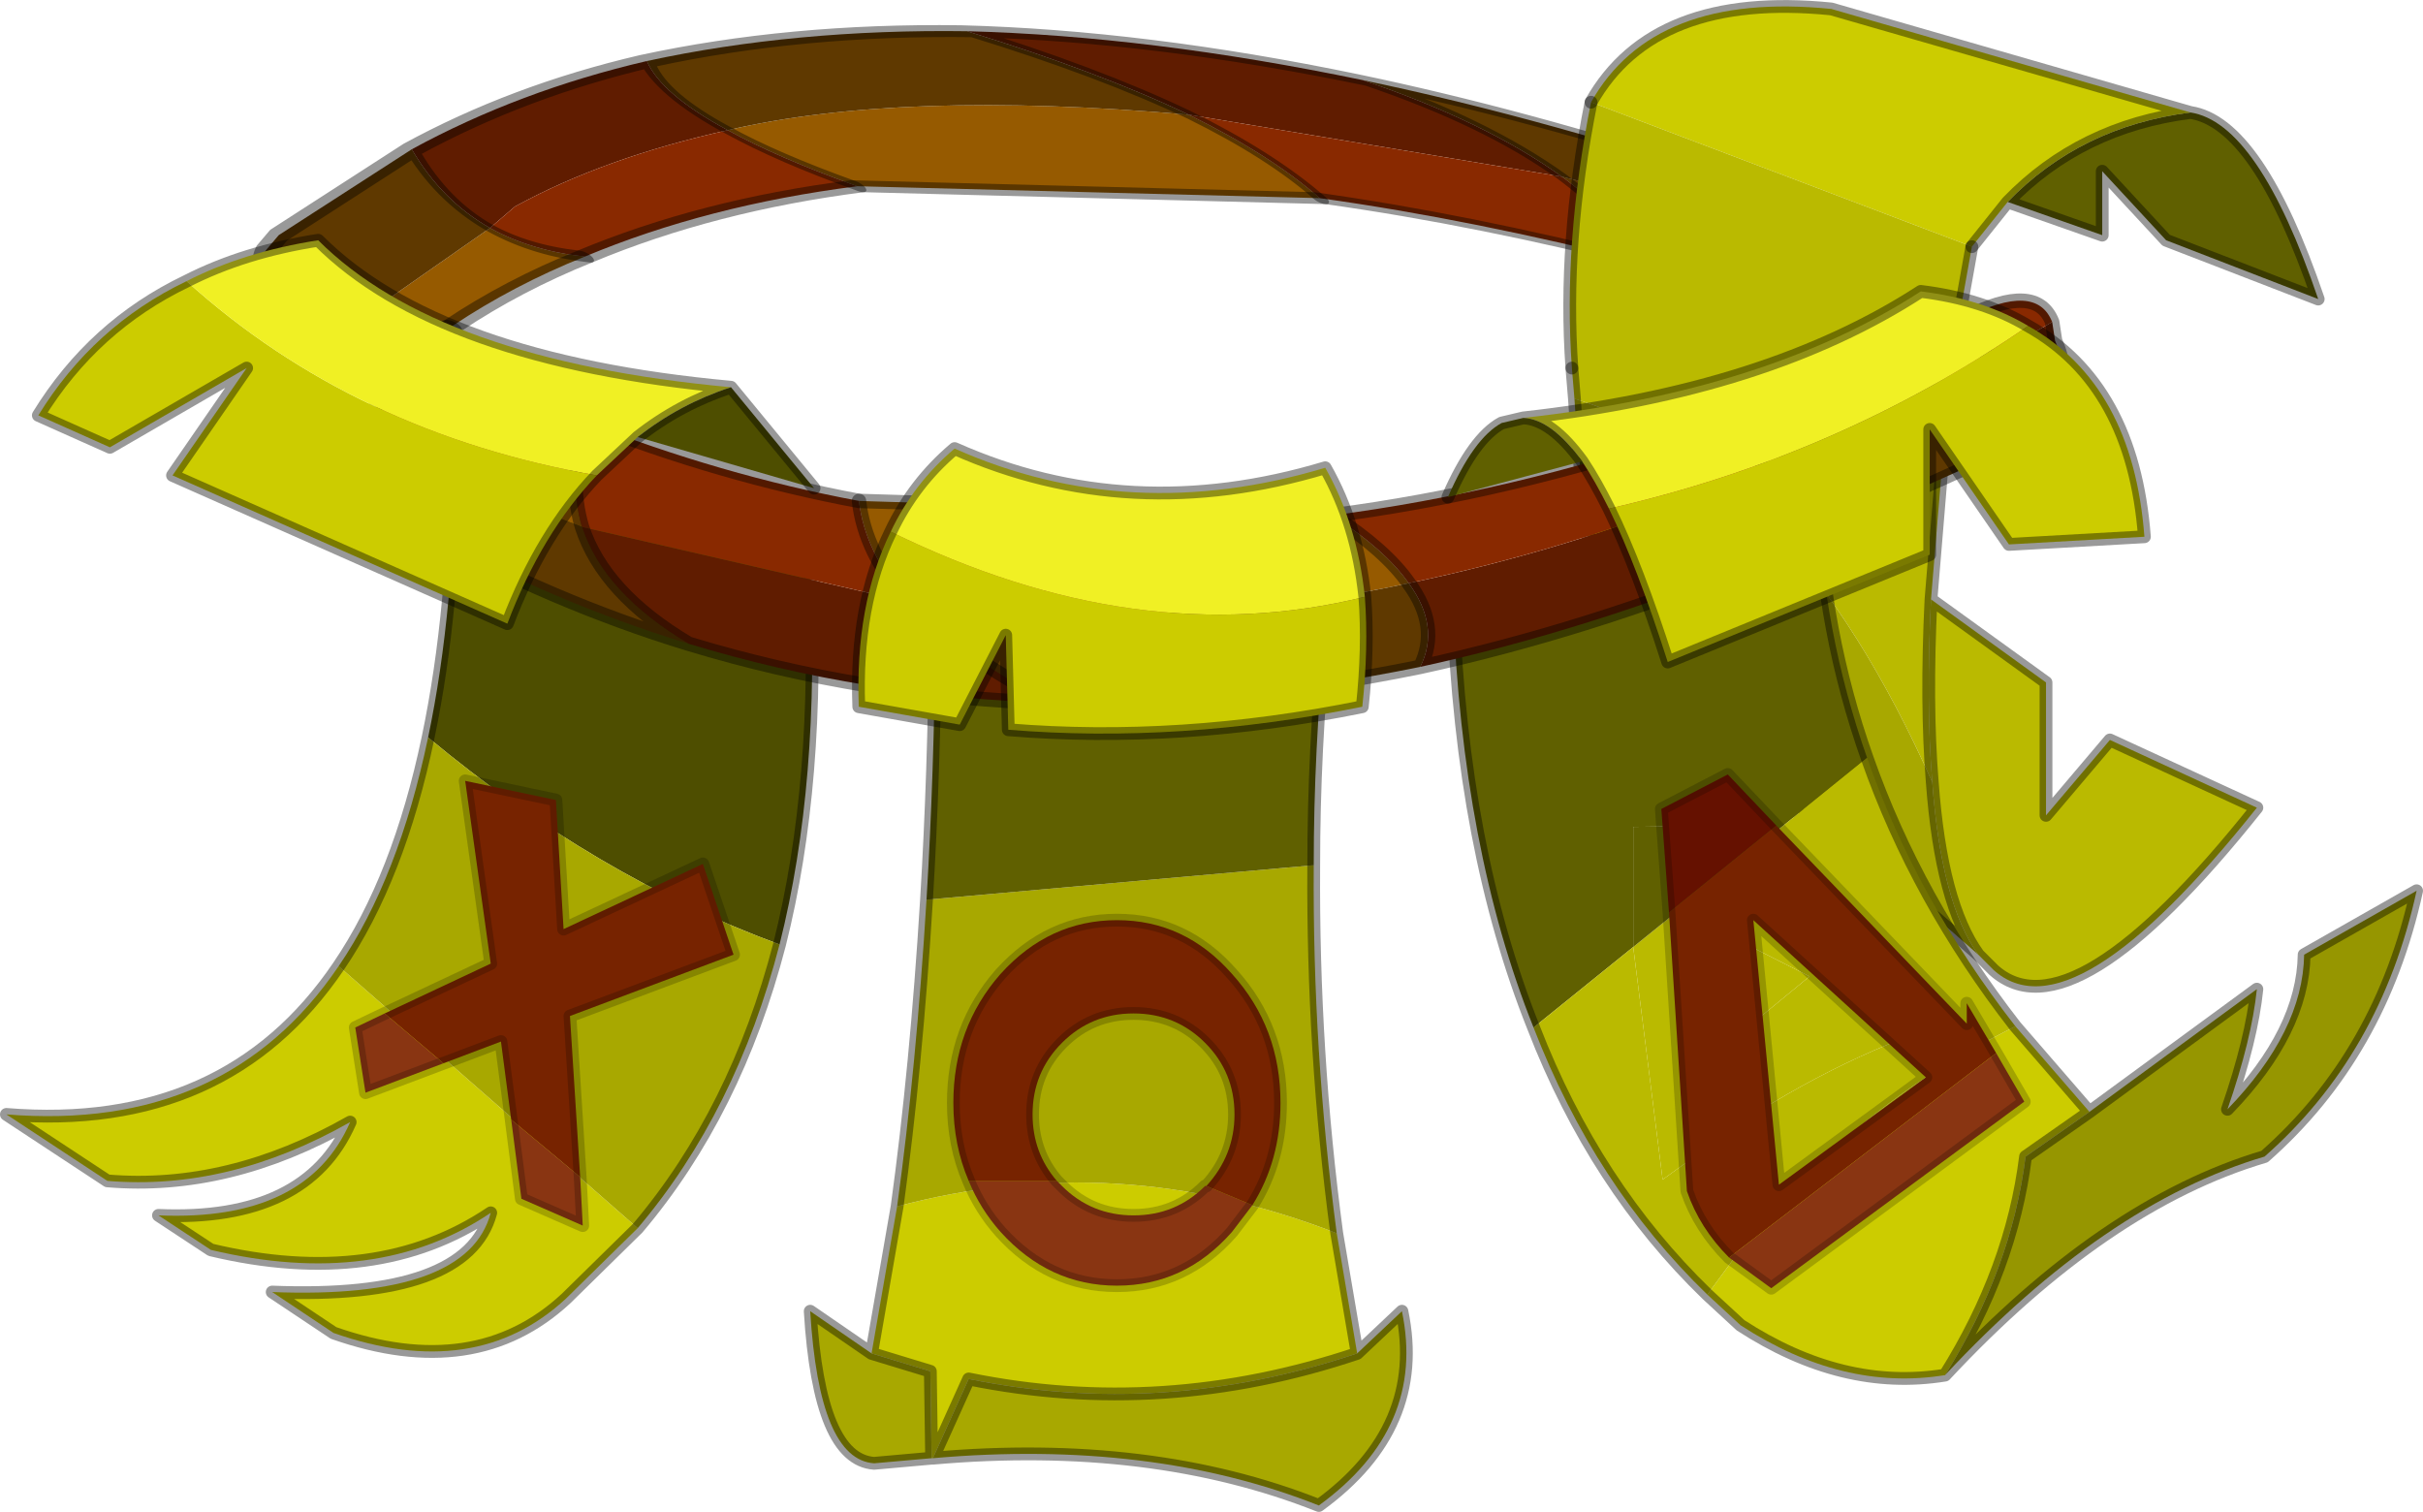 <?xml version="1.0" encoding="UTF-8"?>
<svg version="1.1" viewBox="0 0 94.8 59.146" xmlns="http://www.w3.org/2000/svg" xmlns:cc="http://creativecommons.org/ns#" xmlns:dc="http://purl.org/dc/elements/1.1/" xmlns:rdf="http://www.w3.org/1999/02/22-rdf-syntax-ns#" xmlns:xlink="http://www.w3.org/1999/xlink">
<g transform="translate(-228.05 -170.4)">
<use transform="matrix(-1.075 0 -.943 -.933 305.13 184.87)" width="59.3" height="14.45" xlink:href="#a"/>
<use transform="translate(289.2,170.4)" width="29.8" height="38.85" xlink:href="#h"/>
<use transform="translate(284.65,189.45)" width="38.2" height="35.15" xlink:href="#g"/>
<use transform="translate(259.5,194.9)" width="23.85" height="34.65" xlink:href="#f"/>
<use transform="translate(228.05,187.3)" width="32.05" height="36.2" xlink:href="#e"/>
<use transform="matrix(1.129 0 0 1.129 242.07 181.87)" width="59.3" height="14.45" xlink:href="#a"/>
<use transform="translate(261.4,187.7)" width="20.35" height="11.65" xlink:href="#d"/>
<use transform="translate(284.45,181.55)" width="27.75" height="15" xlink:href="#c"/>
<use transform="translate(229.3,179.55)" width="30.85" height="15.5" xlink:href="#b"/>
</g>
<defs>
<g id="a" transform="translate(29.65,7.2)">
<use transform="translate(-29.65,-7.2)" width="59.3" height="14.45" xlink:href="#p"/>
</g>
<g id="p" transform="translate(29.65,7.2)">
<path d="m23.95-5.35q1.95-0.5 3 0.35l-7.95 3.75q-0.65-0.95-2.4-1.2 3.65-1.2 7.35-2.9m-53.35 3.35v-0.35q1.2-3.65 3.45-2.2l4.15 1.8q-0.6 1.95-0.1 3.65l-7.5-2.9m17.1 2 16.4 0.5q1.85 1.2 2.65 2.35-7.8 1.7-17.35 0.65-1.5-1.7-1.7-3.5" fill="#965a00" fill-rule="evenodd"/>
<path d="m19-1.25 7.95-3.75q0.95 0.8 1.05 2.8l-1.05 0.65-8 3.6q0.8-2.15 0.05-3.3m-11.85 7q-6.6 1.35-12.75 1.25-3.3-1.7-5-3.5 9.55 1.05 17.35-0.65 1.1 1.5 0.4 2.9m-25.35-0.8q-4.75-1.45-9.25-3.95-2-1.05-1.95-3l7.5 2.9q0.75 2.3 3.7 4.05" fill="#5f3900" fill-rule="evenodd"/>
<path d="m26.95-5 2.1-1.2 0.1 0.65q0.85 1.85-1.15 3.35-0.1-2-1.05-2.8m-8 7.05q-6.05 2.45-11.8 3.7 0.7-1.4-0.4-2.9 5.5-1.15 10.55-3.2l1.7-0.9q0.75 1.15-0.05 3.3m-24.55 4.95q-6.5-0.2-12.6-2.05-2.95-1.75-3.7-4.05l11.3 2.6q1.7 1.8 5 3.5" fill="#601c00" fill-rule="evenodd"/>
<path d="m26.95-5q-1.05-0.85-3-0.35l2.1-1q2.45-1.25 3 0.15l-2.1 1.2m-10.35 2.55q1.75 0.25 2.4 1.2l-1.7 0.9q-5.05 2.05-10.55 3.2-0.8-1.15-2.65-2.35 6.15-0.8 12.5-2.95m-38.4-0.3q4.7 1.85 9.5 2.75 0.2 1.8 1.7 3.5l-11.3-2.6q-0.5-1.7 0.1-3.65" fill="#892900" fill-rule="evenodd"/>
<path d="m26.05-6.35-2.1 1q-3.7 1.7-7.35 2.9m-42.55-2.1 4.15 1.8q4.7 1.85 9.5 2.75l16.4 0.5q6.15-0.8 12.5-2.95" fill="none" stroke="#000" stroke-linecap="round" stroke-linejoin="round" stroke-opacity=".4" stroke-width=".5"/>
<path d="m23.95-5.35q1.95-0.5 3 0.35 0.95 0.8 1.05 2.8 2-1.5 1.15-3.35l-0.1-0.65q-0.55-1.4-3-0.15m-9.45 3.9q1.75 0.25 2.4 1.2m9-0.95-1.05 0.65-8 3.6q-6.05 2.45-11.8 3.7-6.6 1.35-12.75 1.25-6.5-0.2-12.6-2.05-4.75-1.45-9.25-3.95-2-1.05-1.95-3v-0.35q1.2-3.65 3.45-2.2m32.7 7.4q1.1 1.5 0.4 2.9m11.8-3.7q0.8-2.15 0.05-3.3m-12.25 4.1q-0.8-1.15-2.65-2.35m-16.4-0.5q0.2 1.8 1.7 3.5 1.7 1.8 5 3.5m-16.3-6.1q-0.5-1.7 0.1-3.65m3.6 7.7q-2.95-1.75-3.7-4.05" fill="none" stroke="#000" stroke-linecap="round" stroke-linejoin="round" stroke-opacity=".4" stroke-width=".5"/>
</g>
<g id="h" transform="translate(14.9,19.4)">
<use transform="translate(-14.9,-19.4)" width="29.8" height="38.85" xlink:href="#o"/>
</g>
<g id="o" transform="translate(14.9,19.4)">
<path d="m9.65-15q2.65 0.4 5 7.3l-5.95-2.3-2.5-2.7v2.5l-3.7-1.3q2.85-2.95 7.15-3.5" fill="#606000" fill-rule="evenodd"/>
<path d="m2.5-11.5-1.4 1.75-14.9-5.65q2.45-4.35 9.4-3.65l14.05 4.05q-4.3 0.55-7.15 3.5" fill="#cc0" fill-rule="evenodd"/>
<path d="m1.1-9.75-0.85 4.75-0.75 9.05q-0.2 4.1 0.05 7.15-5.55-12.45-14-15l-0.1-1.2q-0.35-4.9 0.75-10.4l14.9 5.65" fill="#baba00" fill-rule="evenodd"/>
<path d="m1.35 17.95q-7.9-7.05-13.4-8.75-1.95-5.7-2.4-13 8.45 2.55 14 15 0.35 4.75 1.8 6.75" fill="#a8a800" fill-rule="evenodd"/>
<path d="m-0.5 4.05 4.5 3.25v5.2l2.5-2.95 5.75 2.65q-7.25 9.1-10.3 6.35l-0.6-0.6q-1.45-2-1.8-6.75-0.25-3.05-0.05-7.15" fill="#baba00" fill-rule="evenodd"/>
<path d="m9.65-15q2.65 0.4 5 7.3l-5.95-2.3-2.5-2.7v2.5l-3.7-1.3-1.4 1.75m-0.85 4.75-0.75 9.05 4.5 3.25v5.2l2.5-2.95 5.75 2.65q-7.25 9.1-10.3 6.35l-0.6-0.6q-7.9-7.05-13.4-8.75-1.95-5.7-2.4-13l-0.1-1.2m0.75-10.4q2.45-4.35 9.4-3.65l14.05 4.05q-4.3 0.55-7.15 3.5m-2.95 22.7q-0.25-3.05-0.05-7.15m1.85 13.9q-1.45-2-1.8-6.75" fill="none" stroke="#000" stroke-linecap="round" stroke-linejoin="round" stroke-opacity=".4" stroke-width=".5"/>
<path d="m1.1-9.75-0.85 4.75m-14.8 0q-0.35-4.9 0.75-10.4" fill="none" stroke="#000" stroke-linecap="round" stroke-linejoin="round" stroke-opacity=".4" stroke-width=".5"/>
</g>
<g id="g" transform="translate(19.1,17.55)">
<use transform="translate(-19.1,-17.55)" width="38.2" height="35.15" xlink:href="#n"/>
</g>
<g id="n" transform="translate(19.1,17.55)">
<path d="m-8.9 14.05 1.25-1.7q1.7-2.2 3.7-4 1.7-1.55 3.6-2.8 1.1-0.75 2.25-1.35l1.25-0.65 2.9 3.35-2.5 1.75q-0.55 4.4-3.15 8.55-4 0.65-8-1.95l-1.3-1.2" fill="#cc0" fill-rule="evenodd"/>
<path d="m-7.1-3.35-1.2-0.95-3.5 0.05v4.7l-3.9 3.15q-2.8-7-3.15-16.5l14.25-4.4q0.2 5.4 1.95 10.35l-4.45 3.6" fill="#606000" fill-rule="evenodd"/>
<path d="m-7.1-3.35 4.45-3.6q1.95 5.55 5.8 10.5l-1.25 0.65q-1.15 0.6-2.25 1.35-1.9 1.25-3.6 2.8-2 1.8-3.7 4l-1.25 1.7q-4.4-4.25-6.8-10.45l3.9-3.15 1.15 9.1 0.9-0.65q1.65-1.3 3.4-2.35 2.25-1.35 4.55-2.3l2.75-1-8.05-6.6m2.2 4.95-3.95 3.25v-5.25l3.95 2" fill="#baba00" fill-rule="evenodd"/>
<path d="m0.4 17.2q2.6-4.15 3.15-8.55l2.5-1.75 6.55-4.8q-0.2 1.95-1.15 4.7 2.95-3.05 3-6.05l4.4-2.5q-1.4 6.4-5.95 10.4-6.25 1.85-12.5 8.55" fill="#969600" fill-rule="evenodd"/>
<path d="m-11.8 0.45 4.7-3.8 8.05 6.6-2.75 1q-2.3 0.95-4.55 2.3-1.75 1.05-3.4 2.35l-0.9 0.65-1.15-9.1m6.9 1.15-3.95-2v5.25l3.95-3.25" fill="#baba00" fill-rule="evenodd"/>
<path d="m-11.8 0.45v-4.7l3.5-0.05 1.2 0.95-4.7 3.8" fill="#606000" fill-rule="evenodd"/>
<path d="m-2.65-6.95q-1.75-4.95-1.95-10.35l-14.25 4.4q0.35 9.5 3.15 16.5m6.8 10.45 1.3 1.2q4 2.6 8 1.95 2.6-4.15 3.15-8.55l2.5-1.75-2.9-3.35q-3.85-4.95-5.8-10.5m-6.25 21q-4.4-4.25-6.8-10.45m21.75 3.3 6.55-4.8q-0.2 1.95-1.15 4.7 2.95-3.05 3-6.05l4.4-2.5q-1.4 6.4-5.95 10.4-6.25 1.85-12.5 8.55" fill="none" stroke="#000" stroke-linecap="round" stroke-linejoin="round" stroke-opacity=".4" stroke-width=".5"/>
<path d="m-10.4-0.9 4.2-3.4 7.45 7.75v-0.8l1.15 1.95-10.45 8q-1.15-1.15-1.65-2.6l-0.7-10.9m4.3 10.65 5.75-4.2-6.75-6.15 1 10.35" fill="#772300" fill-rule="evenodd"/>
<path d="m2.4 4.6 1.1 1.9-9.9 7.3-1.65-1.2 10.45-8" fill="#893512" fill-rule="evenodd"/>
<path d="m-10.4-0.9-0.3-4.05 2.6-1.35 1.9 2-4.2 3.4" fill="#651100" fill-rule="evenodd"/>
<path d="m-6.2-4.3-1.9-2-2.6 1.35 0.3 4.05m4.2-3.4 7.45 7.75v-0.8l1.15 1.95 1.1 1.9-9.9 7.3-1.65-1.2q-1.15-1.15-1.65-2.6l-0.7-10.9m4.3 10.65-1-10.35 6.75 6.15-5.75 4.2" fill="none" stroke="#000" stroke-linecap="round" stroke-linejoin="round" stroke-opacity=".2" stroke-width=".5"/>
</g>
<g id="f" transform="translate(11.9,17.3)">
<use transform="translate(-11.9,-17.3)" width="23.85" height="34.65" xlink:href="#m"/>
</g>
<g id="m" transform="translate(11.9,17.3)">
<path d="m8.95 6.45 0.8 4.7q-7.6 2.55-15.2 1l-1.4 3.1h-0.05l-0.05-3.4-2.3-0.7 1-5.75q8.6-2.3 17.2 1.05" fill="#cc0" fill-rule="evenodd"/>
<path d="m8.05-7.95q-0.05 7.3 0.9 14.4-8.6-3.35-17.2-1.05 0.75-5.45 1.15-12l15.15-1.35m1.7 19.1 1.75-1.65q0.95 4.55-3.25 7.6-6.55-2.6-15.1-1.85l1.4-3.1q7.6 1.55 15.2-1m-16.65 4.1-2.25 0.2q-2.15-0.15-2.5-5.95l2.4 1.65 2.3 0.7 0.05 3.4" fill="#a8a800" fill-rule="evenodd"/>
<path d="m8.5-17.05q-0.45 4.6-0.45 9.1l-15.15 1.35q0.3-4.95 0.35-10.45h15.25" fill="#606000" fill-rule="evenodd"/>
<path d="m8.5-17.05q-0.45 4.6-0.45 9.1-0.05 7.3 0.9 14.4l0.8 4.7 1.75-1.65q0.95 4.55-3.25 7.6-6.55-2.6-15.1-1.85h-0.05l-2.25 0.2q-2.15-0.15-2.5-5.95l2.4 1.65 1-5.75q0.75-5.45 1.15-12 0.3-4.95 0.35-10.45m-2.5 28.2 2.3 0.7 0.05 3.4m16.65-4.1q-7.6 2.55-15.2 1l-1.4 3.1" fill="none" stroke="#000" stroke-linecap="round" stroke-linejoin="round" stroke-opacity=".4" stroke-width=".5"/>
<path d="m-5.45 4.4h3.45l0.2 0.2q1.15 1.15 2.8 1.15t2.8-1.15h0.05l1.8 0.75-0.8 1.05q-1.85 2.1-4.5 2.1t-4.55-2.1q-0.8-0.9-1.25-2" fill="#893512" fill-rule="evenodd"/>
<path d="m-5.45 4.4q-0.6-1.4-0.6-3.05 0-2.95 1.85-5.05 1.9-2.1 4.55-2.1t4.5 2.1q1.9 2.1 1.9 5.05 0 2.25-1.1 4l-1.8-0.75q1.1-1.2 1.1-2.8 0-1.65-1.15-2.8t-2.8-1.15-2.8 1.15-1.15 2.8q0 1.5 0.95 2.6h-3.45" fill="#772300" fill-rule="evenodd"/>
<path d="m5.65 5.35q1.1-1.75 1.1-4 0-2.95-1.9-5.05-1.85-2.1-4.5-2.1t-4.55 2.1q-1.85 2.1-1.85 5.05 0 1.65 0.6 3.05m3.45 0q-0.95-1.1-0.95-2.6 0-1.65 1.15-2.8t2.8-1.15 2.8 1.15 1.15 2.8q0 1.6-1.1 2.8h-0.05q-1.15 1.15-2.8 1.15t-2.8-1.15l-0.2-0.2m7.65 0.95-0.8 1.05q-1.85 2.1-4.5 2.1t-4.55-2.1q-0.8-0.9-1.25-2" fill="none" stroke="#000" stroke-linecap="round" stroke-linejoin="round" stroke-opacity=".2" stroke-width=".5"/>
</g>
<g id="e" transform="translate(16,18.1)">
<use transform="translate(-16,-18.1)" width="32.05" height="36.2" xlink:href="#l"/>
</g>
<g id="l" transform="translate(16,18.1)">
<path d="m8.95 13.05-2.8 2.75q-3.55 3.3-9.1 1.35l-2.4-1.6q7.65 0.3 8.55-3.1-4.45 3-10.95 1.45l-2.05-1.35q5.8 0.25 7.5-3.65-4.75 2.7-9.5 2.3l-3.95-2.6q8.6 0.7 13-5.8l11.7 10.25" fill="#cc0" fill-rule="evenodd"/>
<path d="m0.75-6.15q1.05-5 1.1-11.7l13.85 5.2q0.4 8.25-1.2 14.6-7.2-2.65-13.75-8.1" fill="#4e4e00" fill-rule="evenodd"/>
<path d="m0.75-6.15q6.55 5.45 13.75 8.1-1.7 6.55-5.55 11.1l-11.7-10.25q2.35-3.45 3.5-8.95" fill="#a8a800" fill-rule="evenodd"/>
<path d="m14.5 1.95q1.6-6.35 1.2-14.6l-13.85-5.2q-0.05 6.7-1.1 11.7m13.75 8.1q-1.7 6.55-5.55 11.1l-2.8 2.75q-3.55 3.3-9.1 1.35l-2.4-1.6q7.65 0.3 8.55-3.1-4.45 3-10.95 1.45l-2.05-1.35q5.8 0.25 7.5-3.65-4.75 2.7-9.5 2.3l-3.95-2.6q8.6 0.7 13-5.8 2.35-3.45 3.5-8.95" fill="none" stroke="#000" stroke-linecap="round" stroke-linejoin="round" stroke-opacity=".4" stroke-width=".5"/>
<path d="m-0.95 4.65 4.15-1.95-1-7.15 3.55 0.75 0.3 5.05 5.45-2.55 1.2 3.55-6.4 2.4 0.4 6.3-2.7-2.25-0.4-3.05-2.25 0.85-2.3-1.95" fill="#772300" fill-rule="evenodd"/>
<path d="m6.7 11.05 0.1 1.9-2.4-1.05-0.4-3.1 2.7 2.25m-5.35-4.45-3.05 1.15-0.4-2.55 1.15-0.55 2.3 1.95" fill="#893512" fill-rule="evenodd"/>
<path d="m-0.95 4.65 4.15-1.95-1-7.15 3.55 0.75 0.3 5.05 5.45-2.55 1.2 3.55-6.4 2.4 0.4 6.3 0.1 1.9-2.4-1.05-0.4-3.1-0.4-3.05-2.25 0.85-3.05 1.15-0.4-2.55z" fill="none" stroke="#000" stroke-linecap="round" stroke-linejoin="round" stroke-opacity=".2" stroke-width=".5"/>
</g>
<g id="d" transform="translate(10.15,5.8)">
<use transform="translate(-10.15,-5.8)" width="20.35" height="11.65" xlink:href="#k"/>
</g>
<g id="k" transform="translate(10.15,5.8)">
<path d="m-8.65-2.3q9.65 4.75 18.55 2.55 0.15 2-0.1 4.3-7.15 1.45-13.85 0.9l-0.1-3.7-1.8 3.5-3.95-0.7q-0.15-4 1.25-6.85" fill="#cc0" fill-rule="evenodd"/>
<path d="m-8.65-2.3q0.9-1.9 2.5-3.25 6.85 3.05 14.5 0.75 1.25 2.2 1.55 5.05-8.9 2.2-18.55-2.55" fill="#f0f024" fill-rule="evenodd"/>
<path d="m9.9 0.25q-0.3-2.85-1.55-5.05-7.65 2.3-14.5-0.75-1.6 1.35-2.5 3.25m18.55 2.55q0.15 2-0.1 4.3-7.15 1.45-13.85 0.9l-0.1-3.7-1.8 3.5-3.95-0.7q-0.15-4 1.25-6.85" fill="none" stroke="#000" stroke-linecap="round" stroke-linejoin="round" stroke-opacity=".4" stroke-width=".5"/>
</g>
<g id="c" transform="translate(13.85,7.5)">
<use transform="translate(-13.85,-7.5)" width="27.75" height="15" xlink:href="#j"/>
</g>
<g id="j" transform="translate(13.85,7.5)">
<path d="m9.1-5.9q4.1 2.3 4.55 8.25l-5.3 0.3-3.1-4.5v4.9l-10.25 4.2q-1.2-3.75-2.3-6 9-2.05 16.4-7.15" fill="#cc0" fill-rule="evenodd"/>
<path d="m9.1-5.9q-7.4 5.1-16.4 7.15-0.55-1.1-1.05-1.85-1.2-1.65-2.3-1.7 9.55-1.05 15.55-4.95 2.45 0.3 4.2 1.35" fill="#f0f024" fill-rule="evenodd"/>
<path d="m-8.35-0.6-5.25 1.4q1-2.3 2.1-2.9l0.85-0.2q1.1 0.05 2.3 1.7" fill="#606000" fill-rule="evenodd"/>
<path d="m-7.3 1.25q1.1 2.25 2.3 6l10.25-4.2v-4.9l3.1 4.5 5.3-0.3q-0.45-5.95-4.55-8.25m-16.4 7.15q-0.55-1.1-1.05-1.85m-5.25 1.4q1-2.3 2.1-2.9l0.85-0.2q9.55-1.05 15.55-4.95 2.45 0.3 4.2 1.35m-19.75 3.6q1.1 0.05 2.3 1.7" fill="none" stroke="#000" stroke-linecap="round" stroke-linejoin="round" stroke-opacity=".4" stroke-width=".5"/>
</g>
<g id="b" transform="translate(15.4,7.75)">
<use transform="translate(-15.4,-7.75)" width="30.85" height="15.5" xlink:href="#i"/>
</g>
<g id="i" transform="translate(15.4,7.75)">
<path d="m-9.35-5.9q6.6 5.95 16.05 7.6-2.15 2.25-3.5 5.8l-13.1-5.8 2.9-4.2-5.35 3.1-2.8-1.25q2.15-3.5 5.8-5.25" fill="#cc0" fill-rule="evenodd"/>
<path d="m8.3 0.2-1.6 1.5q-9.45-1.65-16.05-7.6 2.25-1.15 5.15-1.6 4.7 4.7 16.15 5.75-2 0.65-3.65 1.95" fill="#f0f024" fill-rule="evenodd"/>
<path d="m8.3 0.2q1.65-1.3 3.65-1.95l3.25 3.95-6.9-2" fill="#4e4e00" fill-rule="evenodd"/>
<path d="m6.7 1.7 1.6-1.5q1.65-1.3 3.65-1.95-11.45-1.05-16.15-5.75-2.9 0.45-5.15 1.6m16.05 7.6q-2.15 2.25-3.5 5.8l-13.1-5.8 2.9-4.2-5.35 3.1-2.8-1.25q2.15-3.5 5.8-5.25m24.55 8.1-3.25-3.95" fill="none" stroke="#000" stroke-linecap="round" stroke-linejoin="round" stroke-opacity=".4" stroke-width=".5"/>
</g>
</defs>
</svg>
